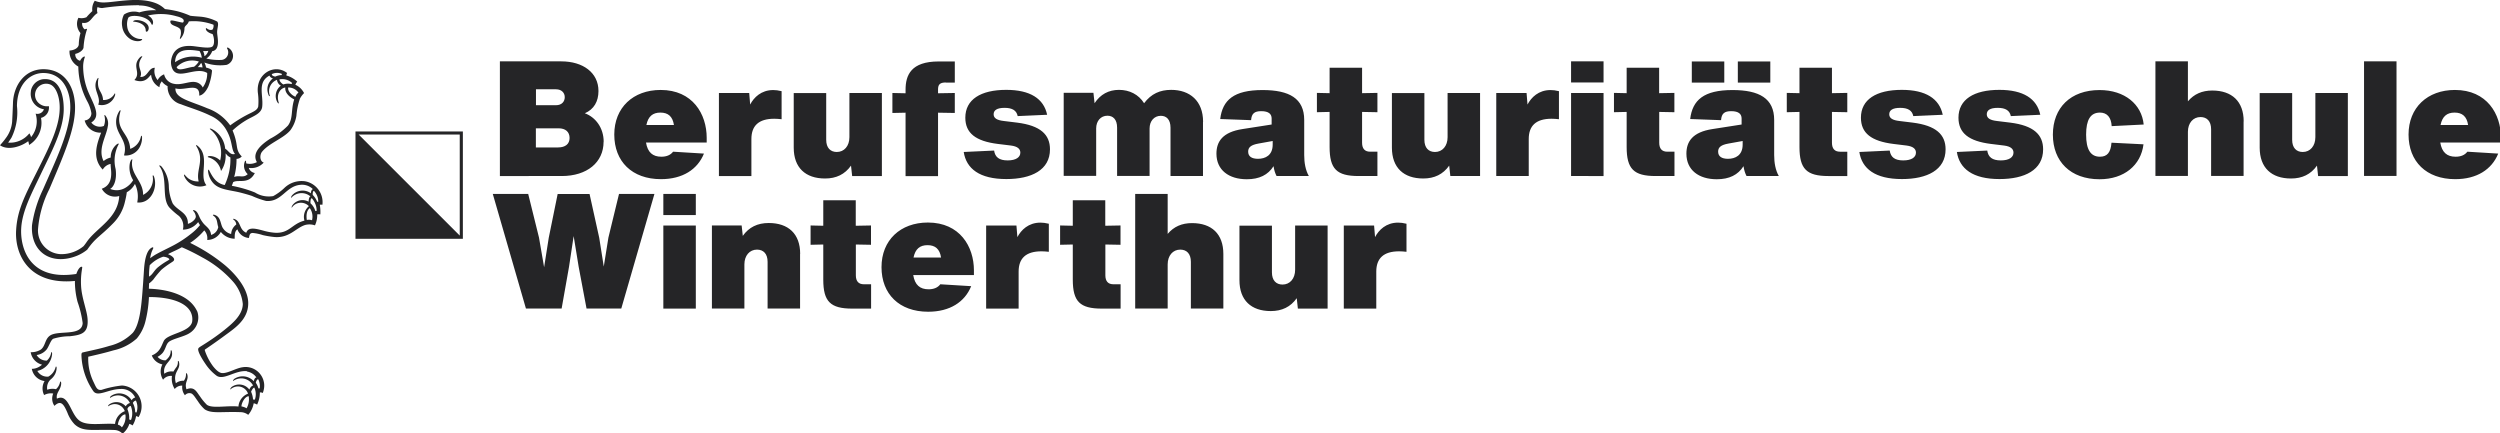 <?xml version="1.0" encoding="UTF-8" standalone="no"?>
<svg
   width="312.586"
   height="54.183"
   fill="none"
   version="1.1"
   id="svg15"
   sodipodi:docname="lion-name-black.svg"
   inkscape:version="1.2.2 (b0a8486541, 2022-12-01)"
   xmlns:inkscape="http://www.inkscape.org/namespaces/inkscape"
   xmlns:sodipodi="http://sodipodi.sourceforge.net/DTD/sodipodi-0.dtd"
   xmlns="http://www.w3.org/2000/svg"
   xmlns:svg="http://www.w3.org/2000/svg">
  <sodipodi:namedview
     id="namedview17"
     pagecolor="#ffffff"
     bordercolor="#000000"
     borderopacity="0.25"
     inkscape:showpageshadow="2"
     inkscape:pageopacity="0.0"
     inkscape:pagecheckerboard="0"
     inkscape:deskcolor="#d1d1d1"
     showgrid="false"
     inkscape:zoom="5.1207547"
     inkscape:cx="157.88688"
     inkscape:cy="33.979366"
     inkscape:window-width="2560"
     inkscape:window-height="1371"
     inkscape:window-x="0"
     inkscape:window-y="0"
     inkscape:window-maximized="1"
     inkscape:current-layer="svg15" />
  <g
     clip-path="url(#bmsw-logo-black__a)"
     fill="#252527"
     id="g8"
     transform="matrix(1.184,0,0,1.184,-0.047,-3.6316374e-8)">
    <path
       d="m 12.49,44.85 c 0.17,0.04 0.32,0.14 0.42,0.28 0.31,-0.38 0.45,-0.88 0.37,-1.37 -0.39,0 -0.75,0.61 -0.79,1.09 z m 1,-1.65 c 0.15,0.35 0.22,0.72 0.19,1.1 0.06,0.01 0.13,0.03 0.19,0.06 0.19,-0.48 0.18,-1.02 -0.03,-1.5 -0.17,0.04 -0.31,0.17 -0.35,0.35 m 0.96,0.36 c 0.15,-0.41 0.13,-0.86 -0.05,-1.25 -0.04,-0.06 -0.28,0.08 -0.33,0.24 0.16,0.3 0.24,0.64 0.25,0.98 0.05,0 0.09,0 0.13,0.03 z m 11.09,-0.65 c 0.19,0.03 0.38,0.1 0.54,0.2 0.22,-0.39 0.3,-0.84 0.22,-1.28 -0.44,0.04 -0.77,0.77 -0.76,1.08 z m 1.01,-1.56 c 0.12,0.26 0.19,0.54 0.21,0.83 0.06,0 0.12,0 0.19,0.02 0.15,-0.41 0.13,-0.87 -0.05,-1.27 -0.1,-0.03 -0.26,0.22 -0.34,0.42 m 0.9,-0.34 c 0.06,-0.32 0,-0.66 -0.14,-0.95 -0.1,-0.06 -0.22,0.13 -0.27,0.35 0.13,0.18 0.22,0.38 0.28,0.6 z M 17.27,27.11 c -0.54,0.18 -1.02,0.49 -1.42,0.9 -0.05,0.4 -0.08,0.8 -0.07,1.2 0.4,-0.23 0.52,-0.65 0.97,-1.01 0.82,-0.65 1.22,-0.74 1.17,-0.83 -0.09,-0.17 -0.48,-0.26 -0.65,-0.26 z m 8.86,12.09 c -1.24,-0.13 -2.42,0.98 -3.2,0.49 -0.46,-0.34 -0.86,-0.76 -1.18,-1.24 -0.22,-0.32 -0.83,-1.24 -0.78,-1.6 0.02,-0.15 0.27,-0.26 0.7,-0.54 0.71,-0.45 1.4,-0.93 2.06,-1.46 0.76,-0.62 1.94,-1.54 1.95,-2.75 -0.08,-0.84 -0.42,-1.64 -0.97,-2.29 A 11.67,11.67 0 0 0 21.43,27.2 c -0.71,-0.4 -1.44,-0.77 -2.19,-1.09 -0.62,0.35 -0.93,0.44 -1.46,0.73 0.39,0.15 0.7,0.41 0.64,0.62 -0.04,0.13 -0.14,0.16 -0.6,0.47 -0.26,0.18 -0.52,0.37 -0.76,0.58 -0.29,0.32 -0.57,0.65 -0.82,1 -0.14,0.16 -0.29,0.3 -0.46,0.42 0,0.17 -0.01,0.33 -0.02,0.56 2.02,0.06 3.84,0.64 4.72,1.77 0.16,0.2 0.29,0.42 0.4,0.65 0.29,0.86 -0.06,1.81 -0.84,2.28 -0.56,0.37 -1.84,0.6 -2.2,0.94 -0.28,0.26 -0.3,0.73 -0.63,1.14 -0.15,0.17 -0.33,0.31 -0.53,0.41 0.21,0.25 0.53,0.39 0.85,0.37 0.14,-0.11 0.26,-0.24 0.36,-0.38 0.12,-0.19 0.18,-0.4 0.17,-0.62 0,-0.06 0.09,-0.13 0.13,0.08 0.2,1.05 -1.02,1.17 -0.8,2.34 0.27,-0.21 0.62,-0.29 0.96,-0.23 0.1,-0.17 0.22,-0.34 0.34,-0.5 0.1,-0.17 0.15,-0.37 0.13,-0.57 0,-0.08 0.1,-0.11 0.14,0.16 0.12,0.76 -0.68,0.95 -0.35,2.14 0.24,-0.19 0.54,-0.28 0.84,-0.26 0.16,-0.2 0.24,-0.46 0.23,-0.72 -0.01,-0.08 0.08,-0.17 0.15,0.11 0.13,0.56 -0.34,0.77 -0.1,1.51 0.84,-0.34 1.06,0.27 1.43,0.75 0.21,0.32 0.45,0.61 0.72,0.88 0.56,0.43 2.15,0.06 3.34,0.19 0.04,-0.61 0.44,-1.14 1.01,-1.36 -0.2,-0.59 -0.84,-0.9 -1.43,-0.7 -0.15,0.05 -0.29,0.13 -0.41,0.24 -0.08,0.08 -0.03,-0.13 0.13,-0.26 0.6,-0.42 1.41,-0.29 1.85,0.29 0.09,-0.22 0.26,-0.42 0.4,-0.42 -0.36,-0.69 -1.2,-0.96 -1.9,-0.61 a 0.76,0.76 0 0 0 -0.19,0.12 c -0.05,0.04 -0.06,-0.07 0.1,-0.22 a 1.59,1.59 0 0 1 2.06,0.25 c 0.04,-0.23 0.16,-0.4 0.28,-0.4 -0.24,-0.34 -0.6,-0.56 -1.01,-0.63 m 6.65,-17.25 c -0.38,0.26 -0.38,0.86 -0.32,1.25 0.18,-0.04 0.37,-0.03 0.55,0.03 0.11,-0.44 0.03,-0.9 -0.23,-1.28 z m 0.72,0.28 c 0,-0.49 -0.19,-0.96 -0.51,-1.33 -0.13,0.02 -0.16,0.33 -0.14,0.54 0.24,0.22 0.42,0.5 0.51,0.82 0.05,-0.01 0.09,-0.02 0.14,-0.02 m -0.4,-1.67 c 0.2,0.21 0.36,0.45 0.46,0.72 0.04,-0.01 0.07,-0.02 0.11,-0.02 0,-0.42 -0.16,-0.83 -0.45,-1.14 -0.11,-0.03 -0.16,0.29 -0.13,0.44 M 31.55,9.77 C 31.3,9.43 30.9,9.23 30.48,9.24 c -0.1,0.39 0.41,0.85 0.76,0.98 0.06,-0.17 0.17,-0.33 0.32,-0.44 M 30.88,8.76 A 1.53,1.53 0 0 0 29.56,8.38 c -0.04,0.18 0.22,0.43 0.4,0.54 0.28,-0.1 0.58,-0.11 0.87,-0.04 0.01,-0.03 0.03,-0.07 0.06,-0.12 m -2.5,1.23 C 28.23,9.6 28.24,9.16 28.43,8.79 28.54,8.59 28.68,8.41 28.87,8.27 A 0.447,0.447 0 0 1 28.5,7.98 c -1.32,0.71 -0.63,2.07 -0.77,3.29 -0.08,0.76 -1.05,1.03 -1.68,1.42 -0.52,0.31 -1.01,0.67 -1.45,1.09 0.68,1.61 0.22,1.97 0.97,2.74 -0.14,0.16 -0.34,0.25 -0.55,0.26 0,0.65 -0.08,1.29 -0.25,1.91 0.56,-0.22 0.97,0.15 1.43,-0.3 -0.35,-0.32 -0.48,-0.81 -0.33,-1.26 0.06,-0.2 0.15,-0.17 0.15,-0.12 0,0.08 0.01,0.17 0.03,0.25 0.38,0.09 0.78,0.04 1.12,-0.14 -0.59,-1.01 0.54,-1.91 1.4,-2.47 0.7,-0.36 1.33,-0.83 1.88,-1.39 0.57,-0.77 0.29,-1.62 0.66,-2.76 -0.43,-0.22 -1.01,-0.65 -0.94,-1.26 -0.46,0.06 -0.99,0.62 -0.7,1.58 0.05,0.17 -0.05,0.12 -0.15,-0.04 C 29,10.19 29.16,9.45 29.7,9.05 A 0.817,0.817 0 0 1 29.29,8.43 c -0.66,0.25 -1,0.98 -0.76,1.65 0.02,0.12 -0.07,0.12 -0.16,-0.11 m 1.44,-2.16 c -0.33,-0.15 -0.7,-0.15 -1.03,0 -0.1,0.09 0.03,0.22 0.33,0.28 0.21,-0.1 0.45,-0.16 0.68,-0.16 0,-0.04 0,-0.08 0.02,-0.12 z M 21.28,6.65 c 0,0 -0.04,0.05 -0.08,0.11 -0.08,0.12 -0.18,0.24 -0.28,0.33 0.17,0 0.34,0 0.5,0.04 0,-0.17 -0.04,-0.33 -0.13,-0.48 m -2.6,0.43 c 0.16,0.53 1.1,0.03 1.84,-0.03 C 20.73,6.9 20.9,6.71 21.04,6.5 20.21,6.23 19.31,6.46 18.7,7.08 m 2.79,-1.7 c 0.06,0.14 0.1,0.28 0.13,0.42 0,0.07 0,0.14 0.04,0.12 0.19,-0.14 0.32,-0.33 0.38,-0.55 -0.19,0.02 -0.37,0.03 -0.56,0.01 m -2.96,1.2 C 19.34,6 20.38,5.83 21.35,6.1 21.32,5.85 21.24,5.61 21.11,5.39 19.8,5.17 18.55,5.15 18.53,6.58 M 14.69,0.55 c -1.29,0.01 -2.58,0.11 -3.86,0.3 -0.17,0 -0.33,-0.04 -0.49,-0.1 -0.07,0.2 -0.07,0.43 0,0.63 C 9.68,1.78 9.6,2.55 8.72,2.41 8.68,2.67 8.78,2.93 8.98,3.1 9.07,3.07 9.25,3 9.23,3.09 9.02,3.72 8.9,4.37 8.86,5.03 8.81,5.33 8.38,5.61 7.99,5.69 7.96,6.03 8.17,6.34 8.5,6.42 8.72,5.97 9.05,5.9 9,6.03 8.89,6.33 8.83,6.65 8.82,6.97 8.82,7.91 9,8.83 9.36,9.7 c 0.61,1.43 1.38,2.57 0.32,3.24 0.31,0.4 0.86,0.55 1.33,0.36 0.14,-0.35 0.15,-0.74 0.05,-1.1 -0.01,-0.05 0.04,-0.06 0.09,-0.02 0.27,0.33 0.37,0.77 0.27,1.18 -0.16,1.07 -1.08,2.4 -0.44,3.65 0.22,-0.18 0.47,-0.31 0.75,-0.37 -0.01,-0.53 0.22,-1.05 0.63,-1.39 0.22,-0.16 0.26,-0.06 0.2,0 -0.42,0.8 -0.53,1.72 -0.31,2.6 0.16,1.2 -0.22,1.91 -0.58,2.1 0.51,0.21 1.08,0.18 1.56,-0.09 0.36,-0.2 0.66,-0.48 0.87,-0.83 -0.34,-0.54 -0.47,-1.2 -0.34,-1.83 0.09,-0.35 0.29,-0.48 0.25,-0.31 -0.27,1.51 1.17,2.21 1.14,3.69 0.75,-0.37 1.16,-1.18 1.01,-2 0.01,-0.11 0.1,-0.06 0.14,0.06 0.43,1.21 -0.34,2.89 -1.77,2.74 0.14,-0.66 0.06,-1.35 -0.24,-1.96 -0.2,0.37 -0.49,0.68 -0.86,0.88 -0.04,0.33 -0.11,0.66 -0.19,0.98 -0.19,0.88 -0.63,1.68 -1.27,2.32 -1.35,1.38 -1.84,1.49 -2.72,2.77 C 8.91,26.64 8.54,26.86 8.14,27.02 5.48,28.07 3.24,26.64 3.42,23.78 3.61,22.48 4,21.21 4.57,20.03 5.97,16.84 7.28,14.16 7.45,11.73 7.59,9.73 6.73,7.73 4.64,7.71 3.22,7.7 1.86,8.86 1.83,11.19 1.96,12.34 1.76,13.5 1.25,14.54 1.14,14.72 1.02,14.89 0.9,15.06 c 0.86,0.07 1.7,-0.3 2.24,-0.98 0.08,0.12 0.14,0.26 0.18,0.4 C 3.89,13.79 4.07,12.86 3.8,12 4.17,12.1 4.55,11.9 4.68,11.54 3.78,11.4 3.17,10.57 3.3,9.67 V 9.62 C 3.4,8.98 3.9,8.48 4.54,8.37 6.28,8.17 6.79,9.93 6.77,11.6 6.74,13.72 5.46,16.06 4.33,18.43 3.42,20.34 2.38,22.28 2.28,24.1 2.16,26.11 3.09,29.71 8.1,28.93 8.3,28.35 8.55,28.12 8.7,28.18 8.75,28.2 8.71,28.3 8.69,28.49 8.6,29.04 8.57,29.6 8.6,30.16 c 0.06,1.31 0.63,2.61 0.69,3.55 0.1,1.49 -0.66,1.66 -1.88,1.8 -0.59,0 -1.18,0.09 -1.74,0.26 -0.27,0.13 -0.45,0.8 -0.71,1.14 -0.27,0.32 -0.64,0.53 -1.05,0.58 0.22,0.38 0.64,0.61 1.08,0.59 0.24,-0.22 0.4,-0.51 0.45,-0.83 0.02,-0.08 0.11,-0.14 0.1,0.16 -0.08,0.86 -0.71,1.58 -1.56,1.76 0.24,0.41 0.69,0.65 1.17,0.6 C 5.53,39.56 5.8,39.2 5.91,38.78 5.94,38.65 6.03,38.71 6.02,38.88 6,39.32 5.79,39.73 5.45,40.02 5.11,40.29 4.95,40.73 5.03,41.16 5.32,41.05 5.64,41.03 5.95,41.1 6.17,40.91 6.32,40.65 6.38,40.36 6.4,40.24 6.52,40.27 6.5,40.54 6.45,41.19 5.92,41.49 6.05,42.1 c 1.27,-0.61 1.41,1.66 2.41,2.34 0.82,0.57 2.35,0.23 3.73,0.33 0.06,-0.61 0.46,-1.13 1.03,-1.35 -0.21,-0.58 -0.84,-0.89 -1.43,-0.68 -0.1,0.03 -0.19,0.08 -0.27,0.14 -0.1,0.07 -0.07,-0.07 0.04,-0.16 0.55,-0.4 1.31,-0.32 1.76,0.19 0.09,-0.17 0.25,-0.3 0.44,-0.35 a 1.399,1.399 0 0 0 -2.04,-0.57 c -0.12,0.08 -0.09,-0.1 0.13,-0.23 0.72,-0.43 1.65,-0.2 2.09,0.51 0.08,-0.13 0.25,-0.29 0.38,-0.28 -0.28,-0.6 -0.9,-0.96 -1.56,-0.91 -1.3,0.02 -2.4,0.89 -2.87,0.22 A 7.07,7.07 0 0 1 8.64,37.53 c 0,-0.14 0,-0.27 0.13,-0.31 1.01,-0.23 1.96,-0.42 2.81,-0.69 0.94,-0.22 1.8,-0.7 2.48,-1.38 0.7,-0.82 0.89,-2.67 1.01,-4.16 0.06,-0.72 0.13,-1.77 0.18,-2.56 0.09,-1.26 0.35,-2.06 0.84,-2.29 0.12,-0.06 0.19,0 0.09,0.18 -0.15,0.3 -0.24,0.62 -0.28,0.95 0.22,-0.17 0.46,-0.33 0.7,-0.46 0.64,-0.35 1.08,-0.54 1.78,-0.91 0.64,-0.34 1.25,-0.74 1.81,-1.19 0.36,-0.27 0.69,-0.59 0.97,-0.94 -0.07,-0.1 -0.14,-0.21 -0.19,-0.32 -0.39,0.5 -0.98,0.8 -1.62,0.8 A 1.46,1.46 0 0 0 18.93,22.8 c -0.35,-0.26 -0.68,-0.55 -0.98,-0.86 -0.91,-1 -0.13,-3.12 -1.07,-4.39 -0.06,-0.13 0.08,-0.1 0.23,0.05 0.48,0.6 0.75,1.34 0.76,2.11 0.02,0.61 0.16,1.2 0.4,1.76 0.51,0.8 1.66,0.97 1.61,2.17 0.37,-0.1 0.82,-0.45 0.84,-0.76 a 0.99,0.99 0 0 0 -0.28,-0.61 c -0.05,-0.04 -0.02,-0.11 0.13,-0.06 0.27,0.08 0.41,0.42 0.52,0.67 0.11,0.26 0.26,0.5 0.44,0.72 0.33,0.38 0.74,0.58 0.8,1.21 0.39,-0.11 0.68,-0.43 0.76,-0.83 -0.16,-0.47 -0.06,-0.9 -0.54,-1.22 -0.06,-0.04 -0.03,-0.15 0.23,-0.04 0.62,0.26 0.52,0.99 0.82,1.4 0.2,0.3 0.5,0.51 0.85,0.59 0.02,-0.4 0.22,-0.76 0.54,-1 a 0.661,0.661 0 0 0 -0.3,-0.52 c -0.06,-0.05 -0.05,-0.15 0.22,-0.01 0.56,0.28 0.4,1.08 1.14,1.4 0.21,-0.66 1.02,-0.43 1.78,-0.23 0.41,0.12 0.83,0.2 1.26,0.23 1.52,0.08 1.77,-0.95 3.1,-1.28 -0.16,-0.56 0.03,-1.15 0.47,-1.53 -0.44,-0.46 -1.18,-0.48 -1.64,-0.04 -0.05,0.05 -0.1,0.11 -0.14,0.17 -0.07,0.09 -0.06,-0.07 0.04,-0.22 0.39,-0.54 1.12,-0.71 1.71,-0.38 0,-0.21 0.07,-0.55 0.2,-0.55 -0.59,-0.52 -1.49,-0.46 -2.01,0.12 -0.07,0.08 -0.05,-0.07 0.03,-0.2 0.5,-0.61 1.38,-0.72 2.02,-0.26 0,-0.13 0.06,-0.42 0.22,-0.43 -0.35,-0.35 -0.85,-0.52 -1.35,-0.46 -1.53,0.15 -1.95,1.84 -3.6,1.7 -0.51,-0.13 -1.01,-0.31 -1.49,-0.53 -0.39,-0.13 -0.86,-0.26 -1.29,-0.37 -1.18,-0.28 -2.28,-0.29 -2.89,-1.09 -0.24,-0.31 -0.4,-0.68 -0.45,-1.07 -0.04,-0.22 0.05,-0.32 0.11,-0.17 0.36,0.71 0.74,1.37 1.64,1.55 0.43,-0.91 0.64,-1.92 0.6,-2.92 -0.39,-0.18 -0.39,-0.35 -0.51,-0.41 0.06,0.65 -0.11,1.31 -0.48,1.85 -0.13,-0.7 -0.66,-1.27 -1.35,-1.45 -0.08,-0.02 -0.09,-0.15 0.25,-0.13 0.38,0.03 0.74,0.2 1.01,0.47 0.18,-0.72 0.12,-1.48 -0.18,-2.15 -0.19,-0.45 -0.49,-0.84 -0.87,-1.14 -0.08,-0.06 -0.05,-0.15 0.22,-0.01 0.77,0.41 1.28,1.18 1.36,2.05 0.37,0.22 0.52,0.7 1.04,0.56 -0.44,-0.5 -0.22,-1.33 -0.92,-2.54 C 23.55,13.04 22.95,12.51 22.23,12.2 21.2,11.69 19.95,11.33 19.15,11.01 A 1.893,1.893 0 0 1 17.74,9.1 C 17.5,8.98 17.28,8.81 17.13,8.59 16.98,8.76 16.89,8.98 16.88,9.21 16.38,8.95 16.05,8.47 16,7.91 c -0.17,0.02 -0.51,1.01 -1.77,0.54 0.75,-0.78 -0.28,-1.4 0.53,-2.33 0.15,-0.19 0.38,-0.24 0.28,-0.1 -0.74,1.05 0.15,1.41 -0.19,2.1 0.8,0.08 0.84,-0.98 1.54,-0.96 -0.12,0.46 0,0.94 0.3,1.3 0.14,-0.28 0.39,-0.5 0.68,-0.61 0.11,0.51 0.52,0.91 1.04,1 0.75,0.17 1.6,-0.28 2.21,-0.19 0.36,0.04 0.68,0.26 0.83,0.58 0.32,-0.44 0.49,-0.98 0.47,-1.53 -1.2,-0.75 -3.14,0.86 -3.7,-0.5 A 1.64,1.64 0 0 1 18.11,6.39 C 18.28,5.29 19,4.77 20.3,4.86 20.87,4.9 22.12,5.17 22.46,4.92 22.74,4.71 22.66,3.94 22.49,3.6 22.15,3.51 21.76,3.28 21.78,3.03 21.8,2.81 22,3.27 22.45,3.14 22.58,3.08 22.64,2.63 22.56,2.6 21.73,2.3 20.85,2.18 19.98,2.26 19.85,2.65 19.54,2.69 19.52,2.99 19.52,3.4 19.37,3.79 19.1,4.09 19.02,4.15 19.02,4.06 19.07,3.9 19.16,3.66 19.17,3.4 19.11,3.16 18.91,2.72 18.05,2.78 18.03,2.3 18.02,2.1 18.13,2.12 18.98,2.32 19.34,2.4 19.37,2.41 19.42,2.3 19.56,1.98 19.07,1.81 18.65,1.71 17.68,1.43 16.65,1.41 15.66,1.64 16.17,1.88 16.3,2.37 16.14,2.6 16.03,2.75 16.11,2.36 15.54,2.01 14.91,1.63 13.81,1.57 13.59,1.87 c -0.12,0.29 -0.16,0.6 -0.12,0.91 0.04,0.44 0.27,0.83 0.63,1.08 0.6,0.4 1.01,0.18 0.95,0.31 C 14.92,4.44 14.14,4.41 13.68,4.04 13.27,3.73 13,3.27 12.94,2.77 12.87,2.35 12.94,1.92 13.13,1.54 A 1.9,1.9 0 0 1 14.75,1.31 C 15.33,1.13 15.93,1.06 16.54,1.08 16,0.74 15.38,0.57 14.74,0.58 m 7.69,4.87 c -0.12,0.3 -0.33,0.55 -0.6,0.73 0.5,0.12 1.02,0.17 1.54,0.15 0.44,0 0.78,-0.37 0.77,-0.81 0,-0.14 -0.04,-0.28 -0.12,-0.4 C 24,5.08 24.01,4.97 24.16,5.05 a 0.995,0.995 0 0 1 -0.19,1.8 c -0.79,0.11 -1.6,0.03 -2.35,-0.25 0.09,0.17 0.15,0.35 0.18,0.53 0.18,0.05 0.64,0.18 0.63,0.35 -0.05,0.56 -0.18,1.11 -0.38,1.63 -0.19,0.43 -0.54,0.93 -0.97,0.99 0.09,-1.49 -1.57,-0.46 -2.51,-0.77 -0.08,1.06 1.58,1.34 3.35,2.1 0.98,0.34 1.82,0.97 2.43,1.81 0.69,-0.51 1.44,-0.96 2.22,-1.33 0.35,-0.18 0.67,-0.34 0.74,-0.67 0.04,-0.46 0.03,-0.92 -0.03,-1.37 C 27,7.8 29.01,6.66 30.36,7.71 c -0.05,0.08 -0.07,0.17 -0.08,0.26 0.43,0.12 0.82,0.35 1.15,0.65 -0.09,0.1 -0.15,0.21 -0.2,0.33 0.4,0.18 0.72,0.49 0.92,0.88 -0.18,0.18 -0.33,0.38 -0.44,0.6 -0.2,0.59 -0.32,1.19 -0.37,1.81 -0.09,0.55 -0.31,1.07 -0.64,1.52 -0.74,0.87 -2.25,1.35 -2.99,2.27 -0.25,0.31 -0.26,0.99 0.18,1.14 -0.4,0.44 -0.99,0.65 -1.58,0.56 0.1,0.29 0.34,0.49 0.64,0.54 -0.63,1.26 -1.75,0.63 -2.29,0.97 -0.04,0.13 -0.09,0.25 -0.14,0.38 0.84,0.16 1.66,0.39 2.45,0.71 0.57,0.36 1.25,0.49 1.92,0.38 0.44,-0.24 0.84,-0.53 1.2,-0.88 0.57,-0.54 1.36,-0.79 2.14,-0.69 1.18,0.2 2,1.29 1.86,2.48 a 1.31,1.31 0 0 0 -0.28,0 c 0.06,0.34 0.08,0.68 0.06,1.02 a 0.915,0.915 0 0 0 -0.33,0 c 0.01,0.4 -0.07,0.8 -0.24,1.16 -0.33,-0.12 -0.7,-0.13 -1.04,-0.04 -1,0.32 -1.66,1.4 -3.24,1.27 -0.41,-0.04 -0.82,-0.11 -1.22,-0.2 -0.36,-0.12 -0.73,-0.2 -1.11,-0.23 -0.29,0.04 -0.3,0.22 -0.36,0.53 a 1.4,1.4 0 0 1 -1.22,-0.91 c -0.31,0.22 -0.28,0.62 -0.29,0.99 -0.57,-0.01 -1.1,-0.27 -1.46,-0.72 -0.29,0.53 -0.84,0.85 -1.44,0.85 0.06,-0.36 -0.05,-0.73 -0.31,-1.01 -0.43,0.51 -0.93,0.95 -1.49,1.32 1.33,0.65 2.59,1.45 3.73,2.4 1.07,0.92 2.33,2.37 2.4,3.84 0.07,1.59 -1.07,2.51 -1.99,3.19 -0.92,0.68 -1.67,1.22 -2.53,1.8 -0.08,0.05 -0.07,0.09 -0.05,0.16 0.2,0.59 0.49,1.14 0.86,1.64 0.2,0.25 0.59,0.71 0.98,0.72 0.6,0.02 1.46,-0.53 2.15,-0.62 1.08,-0.17 2.08,0.57 2.25,1.65 0.06,0.36 0,0.73 -0.13,1.07 -0.1,-0.05 -0.2,-0.07 -0.31,-0.06 0,0.45 -0.1,0.89 -0.29,1.29 a 0.934,0.934 0 0 0 -0.36,-0.14 c -0.08,0.45 -0.28,0.87 -0.58,1.22 -0.2,-0.16 -0.44,-0.25 -0.69,-0.28 -2.14,-0.09 -3.13,0.19 -3.9,-0.3 -0.28,-0.25 -0.53,-0.55 -0.73,-0.87 -0.23,-0.3 -0.48,-0.76 -0.72,-0.82 a 0.607,0.607 0 0 0 -0.64,0.2 c -0.23,-0.29 -0.33,-0.66 -0.28,-1.02 a 0.99,0.99 0 0 0 -0.8,0.36 c -0.26,-0.41 -0.36,-0.9 -0.29,-1.38 -0.36,-0.04 -0.72,0.11 -0.94,0.4 a 1.62,1.62 0 0 1 -0.07,-1.62 c -0.51,-0.1 -0.93,-0.45 -1.12,-0.94 0.85,-0.36 0.97,-0.91 1.26,-1.52 0.37,-0.8 2.75,-0.9 3,-2.03 0.06,-0.37 0,-0.74 -0.17,-1.07 -0.64,-1.19 -2.66,-1.56 -4.39,-1.55 -0.04,0.86 -0.16,1.71 -0.37,2.55 -0.16,0.67 -0.47,1.29 -0.91,1.82 -0.7,0.63 -1.55,1.06 -2.47,1.26 -0.91,0.27 -1.71,0.45 -2.66,0.67 -0.04,0.93 0.16,1.86 0.57,2.69 0.27,0.57 0.37,0.88 0.84,0.81 0.7,-0.23 1.42,-0.38 2.15,-0.46 1.21,0.07 2.14,1.11 2.07,2.32 -0.02,0.36 -0.13,0.71 -0.32,1.02 a 0.849,0.849 0 0 0 -0.26,-0.11 2.7,2.7 0 0 1 -0.37,0.99 C 13.94,44.85 13.82,44.8 13.7,44.76 13.57,45.17 13.32,45.53 12.98,45.8 12.77,45.57 12.47,45.43 12.16,45.41 9.85,45.32 8.85,45.66 7.92,44.81 7.59,44.46 7.34,44.06 7.17,43.61 6.78,42.7 6.47,42.2 5.79,42.86 5.52,42.48 5.48,41.99 5.66,41.56 5.33,41.5 4.99,41.56 4.7,41.72 4.46,41.25 4.48,40.69 4.75,40.24 A 1.57,1.57 0 0 1 3.4,38.95 c 0.4,0 0.78,-0.17 1.08,-0.44 C 3.85,38.35 3.38,37.83 3.28,37.19 3.66,37.21 4.04,37.11 4.36,36.91 4.92,36.47 4.74,35.59 5.61,35.3 6.67,34.95 8.7,35.42 8.77,34.12 8.67,33.36 8.49,32.61 8.23,31.88 A 8.64,8.64 0 0 1 7.95,29.67 C 3.14,30.13 1.6,26.94 1.74,24.36 1.85,22.25 2.61,20.78 3.83,18.35 5.34,15.35 6.43,13.19 6.34,11.13 6.3,10.19 5.95,9.08 5.25,8.89 A 1.17,1.17 0 0 0 3.79,9.68 c -0.12,0.4 -0.02,0.83 0.26,1.13 0.29,0.31 0.72,0.47 1.15,0.4 0.08,0.57 -0.28,1.1 -0.83,1.24 0.22,1.12 -0.28,2.26 -1.26,2.86 -0.02,-0.14 -0.04,-0.27 -0.09,-0.4 -0.66,0.51 -2.07,1.05 -2.98,0.43 0.27,-0.31 0.41,-0.47 0.58,-0.71 0.4,-0.51 0.64,-1.12 0.7,-1.76 0.04,-0.71 0.07,-1.41 0.09,-1.99 0.05,-1.83 1.26,-3.73 3.5,-3.56 1.88,0.14 2.95,1.68 3.05,3.74 0.11,2.38 -1.09,5.1 -2.71,8.91 -0.68,1.34 -1.09,2.8 -1.2,4.3 a 2.498,2.498 0 0 0 2.44,2.57 h 0.02 c 0.86,0 1.7,-0.3 2.36,-0.85 0.13,-0.16 0.25,-0.32 0.36,-0.49 1.07,-1.49 3.27,-2.45 3.4,-4.8 a 1.58,1.58 0 0 1 -1.84,-0.77 c 0.66,-0.24 1.13,-0.78 0.96,-2.15 -0.01,-0.13 -0.03,-0.31 -0.03,-0.47 -0.35,0.07 -0.65,0.29 -0.83,0.6 C 9.7,16.67 10.31,15.1 10.72,14.01 9.91,14.05 9.18,13.51 8.98,12.72 9.39,12.69 9.7,12.35 9.69,11.95 9.62,11.53 9.48,11.12 9.28,10.75 A 8.05,8.05 0 0 1 8.31,7.03 C 7.7,6.69 7.34,6.04 7.38,5.34 7.94,5.3 8.35,5.03 8.36,4.67 8.37,4.27 8.43,3.88 8.54,3.49 8.15,3.05 8.06,2.41 8.32,1.88 8.6,1.95 8.9,1.93 9.17,1.82 9.36,1.59 9.57,1.38 9.79,1.17 9.74,0.79 9.83,0.4 10.05,0.08 c 0.22,0.09 0.44,0.15 0.68,0.17 1.11,0.11 3.76,-0.67 5.72,0.07 0.38,0.14 0.72,0.36 1.01,0.64 0.46,0.05 0.91,0.13 1.36,0.24 0.44,0.12 0.88,0.27 1.3,0.46 0.14,0.03 0.55,0.06 0.95,0.09 0.66,0.04 1.31,0.22 1.9,0.52 0.22,0.24 0,0.67 0,1.14 0.01,0.43 0.23,1.21 -0.07,1.72 -0.11,0.16 -0.28,0.26 -0.47,0.28"
       id="path2" />
    <path
       d="m 15.73,3.091 c -0.06,0.28 -0.3,0.34 -0.3,0.14 0,-0.59 -0.62,-0.89 -1.26,-0.94 -0.17,-0.01 0,-0.14 0.18,-0.16 0.62,-0.06 1.52,0.33 1.38,0.96 z m -5.3,5.22 c -0.22,1.25 0.46,1.33 0.49,2.25 0.5,0.03 0.98,-0.23 1.22,-0.67 0.04,-0.07 0.09,0 0.05,0.16 a 1.46,1.46 0 0 1 -1.78,1 c 0.36,-0.84 -0.68,-1.65 -0.12,-2.68 0.11,-0.2 0.16,-0.16 0.15,-0.06 m 2.22,3.391 c 0.07,-0.09 0.13,-0.06 0.11,0.02 -0.62,2.07 0.91,2.22 1.02,4 0.58,-0.2 1.01,-0.7 1.13,-1.3 0.05,-0.17 0.13,-0.07 0.12,0.15 0,0.37 -0.11,0.74 -0.3,1.06 -0.34,0.55 -0.97,0.86 -1.61,0.78 0.48,-1.56 -0.83,-2.14 -0.83,-3.54 0,-0.42 0.13,-0.82 0.36,-1.17 z m 8.11,3.728 c -0.05,-0.07 -0.06,-0.21 0.22,0.04 1.24,1.13 0.02,3.11 0.85,4.09 -0.91,0.38 -1.95,-0.05 -2.34,-0.95 0,-0.02 -0.02,-0.04 -0.02,-0.06 -0.06,-0.33 0.18,0.11 0.49,0.32 0.31,0.21 0.68,0.31 1.05,0.29 -0.32,-1.22 0.67,-2.25 -0.25,-3.73 z m 17.06,-1.309 v 11.01 h 11.01 z"
       id="path4" />
    <path
       d="M 37.58,25.22 H 48.92 V 13.88 H 37.58 Z M 37.91,14.21 H 48.59 V 24.89 H 37.91 Z m 25.87,0.76 c 0,2.18 -1.75,3.62 -4.42,3.62 H 52.83 V 6.48 h 6.48 c 2.29,0 3.93,1.19 3.93,3.13 0,1.1 -0.48,1.94 -1.44,2.35 1.14,0.42 1.99,1.55 1.99,3.01 z M 56.64,9.43 v 1.68 h 2.12 c 0.61,0 0.92,-0.39 0.92,-0.85 0,-0.46 -0.34,-0.83 -0.92,-0.83 z m 2.33,6.14 c 0.77,0 1.22,-0.36 1.22,-1 0,-0.64 -0.43,-1.02 -1.16,-1.02 h -2.4 v 2.02 z m 15.7,-0.52 h -6.41 c 0.17,1.04 0.71,1.5 1.62,1.5 0.54,0 0.97,-0.17 1.24,-0.53 l 3.26,0.2 c -0.68,1.68 -2.26,2.7 -4.54,2.7 -3.06,0 -4.93,-1.87 -4.93,-4.71 0,-2.84 1.99,-4.71 4.9,-4.71 3.38,0 4.86,2.55 4.86,5.05 z M 68.3,13.2 h 2.91 c -0.14,-0.92 -0.63,-1.31 -1.43,-1.31 -0.8,0 -1.29,0.39 -1.48,1.31 z M 82.58,9.63 v 2.96 c -0.27,-0.03 -0.54,-0.05 -0.78,-0.05 -1.65,0 -2.41,0.75 -2.41,2.14 v 3.91 H 75.96 V 9.82 h 3.2 l 0.1,1.22 c 0.39,-0.75 1.17,-1.53 2.43,-1.53 0.26,0 0.54,0.03 0.9,0.12 z m 7.16,0.19 h 3.43 v 8.77 h -3.14 l -0.12,-1.1 c -0.65,0.92 -1.56,1.36 -2.74,1.36 -2.07,0 -3.31,-1.14 -3.31,-3.26 V 9.83 h 3.43 v 4.93 c 0,0.85 0.44,1.29 1.12,1.29 0.78,0 1.33,-0.63 1.33,-1.56 z M 99.92,8.71 c -0.66,0 -0.82,0.25 -0.82,0.75 v 0.39 l 1.77,-0.03 v 2.11 L 99.1,11.9 v 6.7 h -3.43 v -6.7 l -1.39,0.03 V 9.82 l 1.39,0.03 V 9.48 c 0,-1.55 0.58,-2.99 3.5,-2.99 h 1.7 v 2.23 h -0.95 z m 1.891,7.34 3.21,-0.15 c 0.1,0.7 0.54,1.04 1.43,1.04 0.89,0 1.34,-0.34 1.34,-0.82 0,-0.39 -0.29,-0.66 -0.99,-0.75 l -1.39,-0.17 c -2.33,-0.29 -3.43,-1.14 -3.43,-2.77 0,-1.92 1.62,-2.94 4.32,-2.94 2.52,0 3.96,0.92 4.32,2.63 l -3.11,0.14 c -0.12,-0.59 -0.56,-0.87 -1.38,-0.87 -0.82,0 -1.16,0.26 -1.16,0.68 0,0.42 0.37,0.63 1.09,0.71 l 1.39,0.17 c 2.46,0.31 3.47,1.26 3.47,2.82 0,2.19 -1.96,3.14 -4.61,3.14 -2.82,0 -4.23,-1.09 -4.5,-2.87 z m 25.269,-3.17 v 5.71 h -3.43 v -5.1 c 0,-0.88 -0.44,-1.26 -1.02,-1.26 -0.71,0 -1.19,0.56 -1.19,1.34 v 5.01 h -3.43 v -5.1 c 0,-0.88 -0.44,-1.26 -1.02,-1.26 -0.71,0 -1.19,0.56 -1.19,1.34 v 5.01 h -3.43 V 9.8 h 3.14 l 0.12,1.1 c 0.61,-0.93 1.48,-1.41 2.58,-1.41 1.1,0 2.07,0.48 2.65,1.41 0.75,-1 1.68,-1.41 2.86,-1.41 1.97,0 3.37,1.16 3.37,3.37 z m 7.77,5.71 c -0.14,-0.27 -0.25,-0.58 -0.32,-1.04 -0.58,0.92 -1.5,1.38 -2.82,1.38 -1.9,0 -3.21,-0.97 -3.21,-2.7 0,-1.29 0.66,-2.28 2.75,-2.6 l 3.08,-0.48 v -0.63 c 0,-0.48 -0.31,-0.78 -1.1,-0.78 -0.7,0 -1.02,0.24 -1.07,0.95 l -3.26,-0.12 c 0.24,-2 1.43,-3.06 4.47,-3.06 2.82,0 4.4,0.88 4.4,3.16 v 3.71 c 0,0.82 0.14,1.6 0.49,2.21 z m -0.41,-3.31 v -0.39 l -1.5,0.27 c -0.78,0.14 -1.09,0.39 -1.09,0.85 0,0.51 0.37,0.76 1.04,0.76 0.78,0 1.55,-0.37 1.55,-1.5 z m 9.44,-3.46 v 3.25 c 0,0.63 0.29,0.95 0.85,0.95 h 0.77 v 2.57 h -1.99 c -2.31,0 -3.06,-0.75 -3.06,-3.06 v -3.71 l -1.34,0.03 V 9.81 l 1.34,0.03 V 7.15 h 3.43 v 2.69 l 1.62,-0.03 v 2.04 z m 9.03,-2 h 3.43 v 8.77 h -3.14 l -0.12,-1.1 c -0.65,0.92 -1.56,1.36 -2.74,1.36 -2.07,0 -3.31,-1.14 -3.31,-3.26 V 9.83 h 3.43 v 4.93 c 0,0.85 0.44,1.29 1.12,1.29 0.78,0 1.33,-0.63 1.33,-1.56 z m 11.76,-0.19 v 2.96 c -0.27,-0.03 -0.54,-0.05 -0.78,-0.05 -1.65,0 -2.41,0.75 -2.41,2.14 v 3.91 h -3.43 V 9.82 h 3.2 l 0.1,1.22 c 0.39,-0.75 1.17,-1.53 2.43,-1.53 0.25,0 0.54,0.03 0.9,0.12 z m 1.28,-0.92 V 6.48 h 3.43 v 2.23 z m 0,9.88 V 9.82 h 3.43 v 8.77 z m 9.31,-6.77 v 3.25 c 0,0.63 0.29,0.95 0.85,0.95 h 0.76 v 2.57 h -1.99 c -2.31,0 -3.06,-0.75 -3.06,-3.06 v -3.71 l -1.34,0.03 V 9.81 l 1.34,0.03 V 7.15 h 3.43 v 2.69 l 1.61,-0.03 v 2.04 l -1.61,-0.03 z m 9.22,6.77 c -0.14,-0.27 -0.25,-0.58 -0.32,-1.04 -0.58,0.92 -1.5,1.38 -2.82,1.38 -1.9,0 -3.21,-0.97 -3.21,-2.7 0,-1.29 0.66,-2.28 2.75,-2.6 l 3.08,-0.48 v -0.63 c 0,-0.48 -0.31,-0.78 -1.1,-0.78 -0.7,0 -1.02,0.24 -1.07,0.95 l -3.26,-0.12 c 0.24,-2 1.43,-3.06 4.47,-3.06 2.82,0 4.4,0.88 4.4,3.16 v 3.71 c 0,0.82 0.14,1.6 0.49,2.21 z M 182.13,6.49 V 8.72 H 178.7 V 6.49 Z m 1.94,8.79 v -0.39 l -1.5,0.27 c -0.78,0.14 -1.09,0.39 -1.09,0.85 0,0.51 0.38,0.76 1.04,0.76 0.78,0 1.55,-0.37 1.55,-1.5 z m 2.92,-8.79 v 2.23 h -3.43 V 6.49 Z m 6.51,5.33 v 3.25 c 0,0.63 0.29,0.95 0.85,0.95 h 0.77 v 2.57 h -1.99 c -2.31,0 -3.06,-0.75 -3.06,-3.06 v -3.71 l -1.34,0.03 V 9.81 l 1.34,0.03 V 7.15 h 3.43 v 2.69 l 1.62,-0.03 v 2.04 z m 2.89,4.23 3.21,-0.15 c 0.1,0.7 0.54,1.04 1.43,1.04 0.89,0 1.34,-0.34 1.34,-0.82 0,-0.39 -0.29,-0.66 -0.99,-0.75 l -1.39,-0.17 c -2.33,-0.29 -3.43,-1.14 -3.43,-2.77 0,-1.92 1.61,-2.94 4.32,-2.94 2.52,0 3.96,0.92 4.32,2.63 l -3.11,0.14 c -0.12,-0.59 -0.56,-0.87 -1.38,-0.87 -0.82,0 -1.16,0.26 -1.16,0.68 0,0.42 0.37,0.63 1.09,0.71 l 1.39,0.17 c 2.46,0.31 3.47,1.26 3.47,2.82 0,2.19 -1.96,3.14 -4.61,3.14 -2.82,0 -4.23,-1.09 -4.5,-2.87 z m 10.3,0 3.21,-0.15 c 0.1,0.7 0.54,1.04 1.43,1.04 0.89,0 1.34,-0.34 1.34,-0.82 0,-0.39 -0.29,-0.66 -0.99,-0.75 l -1.39,-0.17 c -2.33,-0.29 -3.43,-1.14 -3.43,-2.77 0,-1.92 1.62,-2.94 4.32,-2.94 2.52,0 3.96,0.92 4.32,2.63 l -3.11,0.14 c -0.12,-0.59 -0.56,-0.87 -1.38,-0.87 -0.82,0 -1.16,0.26 -1.16,0.68 0,0.42 0.37,0.63 1.09,0.71 l 1.39,0.17 c 2.46,0.31 3.47,1.26 3.47,2.82 0,2.19 -1.96,3.14 -4.61,3.14 -2.82,0 -4.23,-1.09 -4.5,-2.87 z m 10.14,-1.83 c 0,-2.84 1.87,-4.71 4.93,-4.71 2.65,0 4.45,1.5 4.66,3.64 l -3.38,0.17 c -0.05,-0.93 -0.49,-1.43 -1.24,-1.43 -0.99,0 -1.46,0.75 -1.46,2.33 0,1.58 0.48,2.33 1.46,2.33 0.76,0 1.14,-0.44 1.22,-1.48 l 3.38,0.17 c -0.27,2.21 -2.04,3.69 -4.64,3.69 -3.06,0 -4.93,-1.87 -4.93,-4.71 z m 20.14,-1.4 v 5.76 h -3.43 v -4.93 c 0,-0.85 -0.44,-1.29 -1.12,-1.29 -0.78,0 -1.33,0.63 -1.33,1.56 v 4.66 h -3.43 V 6.48 h 3.43 v 4.22 c 0.65,-0.77 1.5,-1.14 2.57,-1.14 2.07,0 3.32,1.14 3.32,3.26 z m 7.58,-3 h 3.43 v 8.77 h -3.14 l -0.12,-1.1 c -0.65,0.92 -1.56,1.36 -2.74,1.36 -2.07,0 -3.31,-1.14 -3.31,-3.26 V 9.83 h 3.43 v 4.93 c 0,0.85 0.44,1.29 1.12,1.29 0.78,0 1.33,-0.63 1.33,-1.56 z m 5.14,8.77 V 6.48 h 3.43 v 12.1 h -3.43 z m 14.46,-3.54 h -6.41 c 0.17,1.04 0.71,1.5 1.62,1.5 0.54,0 0.97,-0.17 1.24,-0.53 l 3.26,0.2 c -0.68,1.68 -2.26,2.7 -4.54,2.7 -3.06,0 -4.93,-1.87 -4.93,-4.71 0,-2.84 1.99,-4.71 4.9,-4.71 3.38,0 4.86,2.55 4.86,5.05 z m -6.38,-1.85 h 2.91 c -0.14,-0.92 -0.63,-1.31 -1.43,-1.31 -0.8,0 -1.29,0.39 -1.48,1.31 z M 65.39,20.48 h 3.76 l -3.5,12.1 h -3.67 l -0.83,-4.4 -0.53,-3.25 -0.49,3.25 -0.78,4.4 h -3.77 l -3.5,-12.1 h 3.74 l 1.14,4.61 0.54,3.13 0.49,-3.11 0.94,-4.62 h 3.37 l 1.02,4.62 0.48,3.04 0.49,-3.06 1.12,-4.61 z m 4.7,2.23 v -2.23 h 3.43 v 2.23 z m 0,9.88 v -8.77 h 3.43 v 8.77 z m 14.44,-5.77 v 5.76 H 81.1 v -4.93 c 0,-0.85 -0.44,-1.29 -1.12,-1.29 -0.78,0 -1.33,0.63 -1.33,1.56 v 4.66 h -3.43 v -8.77 h 3.14 l 0.12,1.1 c 0.65,-0.92 1.56,-1.36 2.74,-1.36 2.07,0 3.32,1.14 3.32,3.26 z m 5.89,-1 v 3.25 c 0,0.63 0.29,0.95 0.85,0.95 h 0.76 v 2.57 h -1.99 c -2.31,0 -3.06,-0.75 -3.06,-3.06 v -3.71 l -1.34,0.03 v -2.04 l 1.34,0.03 v -2.69 h 3.43 v 2.69 l 1.61,-0.03 v 2.04 l -1.61,-0.03 z m 12.47,3.23 h -6.41 c 0.17,1.04 0.71,1.5 1.62,1.5 0.54,0 0.97,-0.17 1.24,-0.53 l 3.26,0.2 c -0.68,1.68 -2.26,2.7 -4.54,2.7 -3.06,0 -4.93,-1.87 -4.93,-4.71 0,-2.84 1.99,-4.71 4.9,-4.71 3.38,0 4.86,2.55 4.86,5.05 z M 96.51,27.2 h 2.91 c -0.14,-0.92 -0.63,-1.31 -1.43,-1.31 -0.8,0 -1.29,0.39 -1.48,1.31 z m 14.29,-3.57 v 2.96 c -0.27,-0.03 -0.54,-0.05 -0.78,-0.05 -1.65,0 -2.41,0.75 -2.41,2.14 v 3.91 h -3.43 v -8.77 h 3.2 l 0.1,1.22 c 0.39,-0.75 1.17,-1.53 2.43,-1.53 0.25,0 0.54,0.03 0.9,0.12 z m 5.97,2.19 v 3.25 c 0,0.63 0.29,0.95 0.85,0.95 h 0.76 v 2.57 h -1.99 c -2.31,0 -3.06,-0.75 -3.06,-3.06 v -3.71 l -1.34,0.03 v -2.04 l 1.34,0.03 v -2.69 h 3.43 v 2.69 l 1.61,-0.03 v 2.04 l -1.61,-0.03 z m 12.46,1 v 5.76 h -3.43 v -4.93 c 0,-0.85 -0.44,-1.29 -1.12,-1.29 -0.78,0 -1.33,0.63 -1.33,1.56 v 4.66 h -3.43 v -12.1 h 3.43 v 4.22 c 0.65,-0.77 1.5,-1.14 2.57,-1.14 2.07,0 3.31,1.14 3.31,3.26 z m 7.58,-3 h 3.43 v 8.77 h -3.14 l -0.12,-1.1 c -0.65,0.92 -1.56,1.36 -2.74,1.36 -2.07,0 -3.31,-1.14 -3.31,-3.26 v -5.76 h 3.43 v 4.93 c 0,0.85 0.44,1.29 1.12,1.29 0.78,0 1.33,-0.63 1.33,-1.56 z m 11.76,-0.19 v 2.96 c -0.27,-0.03 -0.54,-0.05 -0.78,-0.05 -1.65,0 -2.41,0.75 -2.41,2.14 v 3.91 h -3.43 v -8.77 h 3.2 l 0.1,1.22 c 0.39,-0.75 1.17,-1.53 2.43,-1.53 0.26,0 0.54,0.03 0.9,0.12 z"
       id="path6" />
  </g>
  <defs
     id="defs13">
    <clipPath
       id="bmsw-logo-black__a">
      <path
         fill="#ffffff"
         d="M 0,0 H 264.15 V 45.78 H 0 Z"
         id="path10" />
    </clipPath>
  </defs>
</svg>
